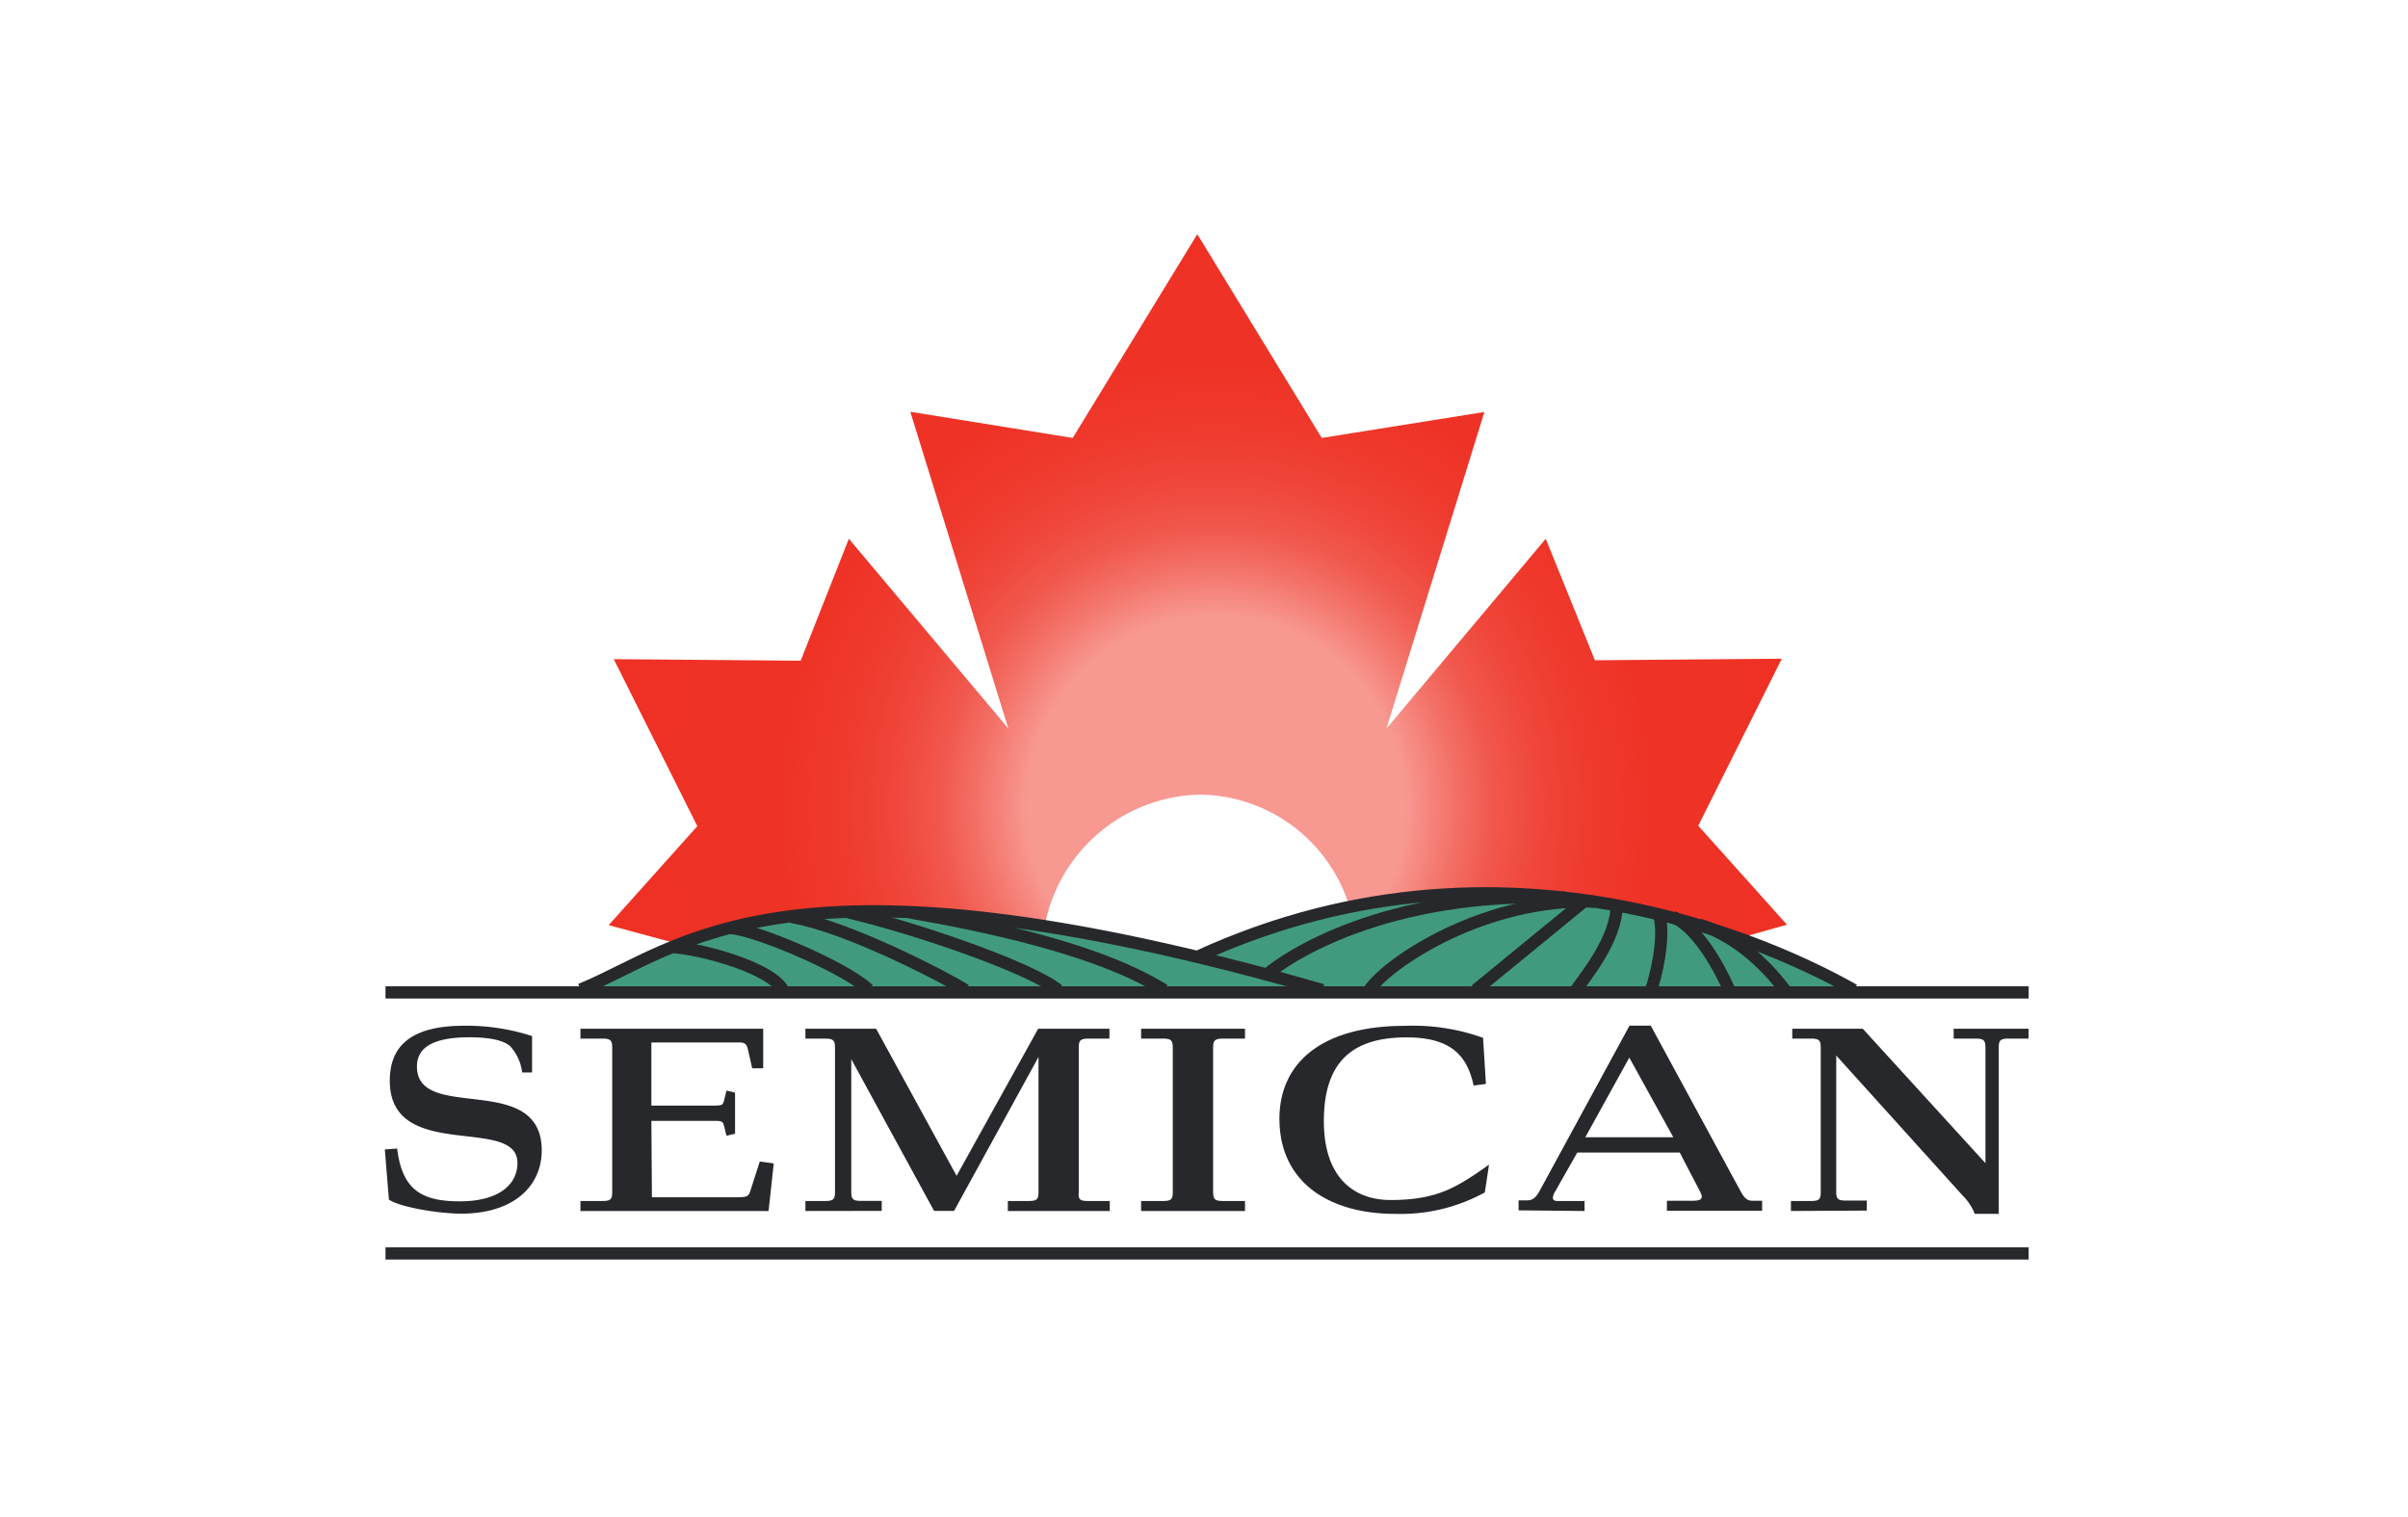 <svg id="Layer_1" data-name="Layer 1" xmlns="http://www.w3.org/2000/svg" xmlns:xlink="http://www.w3.org/1999/xlink" viewBox="0 0 219 138">
  <defs>
    <radialGradient id="radial-gradient" cx="-2842.6" cy="-3262.98" r="69.64" gradientTransform="translate(2812.54 2864.3) scale(0.75 0.76)" gradientUnits="userSpaceOnUse">
      <stop offset="0.33" stop-color="#f79891"/>
      <stop offset="0.36" stop-color="#f68a82"/>
      <stop offset="0.42" stop-color="#f36f65"/>
      <stop offset="0.48" stop-color="#f1584d"/>
      <stop offset="0.56" stop-color="#f0463b"/>
      <stop offset="0.65" stop-color="#ef3a2e"/>
      <stop offset="0.76" stop-color="#ee3326"/>
      <stop offset="1" stop-color="#ee3124"/>
    </radialGradient>
  </defs>
  <title>semican-carre</title>
  <rect width="219" height="138" style="fill: #fff"/>
  <g>
    <path d="M738.6,400.52a86.25,86.25,0,0,0-10.3-4.23l4.19-1.2-8.07-9,7.6-15.19-17,.14L710.56,360l-14.49,17.25,8.9-28.8-14.77,2.38-11.32-18.53-11.33,18.53-14.77-2.38,8.91,28.8L647.19,360l-4.48,11.05-17-.14,7.6,15.19-8.07,9,6.42,1.73c-3.61,1.41-6.27,2.59-8.89,3.65l-.56.26H739Z" transform="translate(-570 -311)" style="fill: #fff;stroke: #fff;stroke-linejoin: round;stroke-width: 2.037px"/>
    <path d="M728.17,396.33a66.51,66.51,0,0,0-35.45-2.9A14.39,14.39,0,0,0,679,383.27a14.7,14.7,0,0,0-14,12c-17.31-2.7-26.7-.84-33.09,1.64l-6.55-1.77,8.06-9-7.6-15.19,17,.14L647.2,360l14.5,17.25-8.91-28.8,14.77,2.38,11.33-18.53,11.32,18.53L705,348.47l-8.91,28.8L710.58,360l4.47,11.05,17-.14-7.6,15.19,8.07,9Z" transform="translate(-570 -311)" style="fill: url(#radial-gradient)"/>
    <path d="M678.86,397.94c29.44-13.56,55.5.63,59.75,3l.38.22H622.24l.56-.26C631.17,397.5,639.87,388.61,678.86,397.94Z" transform="translate(-570 -311)" style="fill: #419a80"/>
    <path d="M622.8,401c9.13-3.71,18.68-14,67.48.05" transform="translate(-570 -311)" style="fill: none;stroke: #27282b;stroke-width: 1.111px"/>
    <path d="M738.61,401.05c-4.25-2.39-30.33-16.58-59.77-3" transform="translate(-570 -311)" style="fill: none;stroke: #27282b;stroke-width: 1.111px"/>
    <path d="M685.2,399.65c1.66-1.49,10.79-7.69,27.22-7" transform="translate(-570 -311)" style="fill: none;stroke: #27282b;stroke-width: 1.111px"/>
    <path d="M694.57,401c1.75-2.51,10.47-8.35,20.43-8" transform="translate(-570 -311)" style="fill: none;stroke: #27282b;stroke-width: 1.111px"/>
    <line x1="134.2" y1="90.05" x2="144.08" y2="81.96" style="fill: none;stroke: #27282b;stroke-width: 1.111px"/>
    <path d="M713.34,401.05c.73-1.12,3.71-4.6,3.69-7.76" transform="translate(-570 -311)" style="fill: none;stroke: #27282b;stroke-width: 1.111px"/>
    <path d="M720.17,401c.36-.93,1.31-4.69.74-6.73" transform="translate(-570 -311)" style="fill: none;stroke: #27282b;stroke-width: 1.111px"/>
    <path d="M727.27,401.05c-.38-.93-2.53-5.54-5.12-6.65" transform="translate(-570 -311)" style="fill: none;stroke: #27282b;stroke-width: 1.111px"/>
    <path d="M732.34,401.05c-.56-.74-3.54-4.67-7.79-5.95" transform="translate(-570 -311)" style="fill: none;stroke: #27282b;stroke-width: 1.111px"/>
    <path d="M631.24,397.14c2.58.18,8.9,1.86,10,3.95" transform="translate(-570 -311)" style="fill: none;stroke: #27282b;stroke-width: 1.111px"/>
    <path d="M649,401c-2.36-2.18-10.71-5.59-12.55-5.58" transform="translate(-570 -311)" style="fill: none;stroke: #27282b;stroke-width: 1.111px"/>
    <path d="M657.8,401.05c-1.11-.74-10.46-5.75-15.82-6.65" transform="translate(-570 -311)" style="fill: none;stroke: #27282b;stroke-width: 1.111px"/>
    <path d="M666.25,401.05c-2.54-2.05-13-5.66-19.24-7.11" transform="translate(-570 -311)" style="fill: none;stroke: #27282b;stroke-width: 1.111px"/>
    <path d="M675.88,401.05c-2.71-1.67-8.39-4.51-23.1-7.06" transform="translate(-570 -311)" style="fill: none;stroke: #27282b;stroke-width: 1.111px"/>
    <line x1="184.5" y1="90.26" x2="35.06" y2="90.26" style="fill: none;stroke: #27282b;stroke-width: 1.111px"/>
    <line x1="184.5" y1="114" x2="35.06" y2="114" style="fill: none;stroke: #27282b;stroke-width: 1.111px"/>
    <path d="M606.12,415.46c.46,3.84,2.32,4.8,5.72,4.8s5.22-1.44,5.22-3.49c0-4.36-11.61,0-11.61-7.48,0-3.07,1.82-5,6.76-5a19.26,19.26,0,0,1,6.18.94v3.31h-.9a4.34,4.34,0,0,0-1.1-2.4c-.63-.54-1.89-.8-3.69-.8-3.78,0-4.78,1.22-4.78,2.66,0,5.14,11.3.39,11.35,7.6,0,3.39-2.69,5.78-7.3,5.78-2.14,0-5.65-.61-6.6-1.28l-.37-4.56Z" transform="translate(-570 -311)" style="fill: #27282b"/>
    <path d="M629.29,419.89h7.81c.8,0,1-.09,1.13-.55l.87-2.7,1.27.17-.47,4.33H622.79v-.91h2c.74,0,.89-.15.89-.8V406.27c0-.65-.15-.81-.89-.81h-2v-.9h16.62v3.6h-1l-.39-1.71c-.11-.51-.3-.64-.78-.64h-8v5.74h5.8c.64,0,.71-.06.82-.5l.21-.86.78.18v3.74l-.78.18-.21-.85c-.11-.43-.18-.5-.82-.5h-5.8Z" transform="translate(-570 -311)" style="fill: #27282b"/>
    <path d="M643.25,421.14v-.91h1.8c.73,0,.89-.15.89-.8V406.27c0-.65-.16-.81-.89-.81h-1.8v-.9h6.43L657,417.94l7.42-13.38h6.48v.9H669c-.74,0-.89.16-.89.81v13.16c-.06.65.09.8.82.8h2v.91h-9.27v-.91h1.91c.73,0,.88-.15.88-.8v-12.3h0l-7.68,14h-1.82l-7.53-13.8h0v12.09c0,.65.15.8.88.8h1.89v.91Z" transform="translate(-570 -311)" style="fill: #27282b"/>
    <path d="M673.78,421.14v-.91h2c.73,0,.88-.15.88-.8V406.27c0-.65-.15-.81-.88-.81h-2v-.9h9.45v.9h-2c-.74,0-.9.16-.9.81v13.16c0,.65.16.8.9.8h2v.91Z" transform="translate(-570 -311)" style="fill: #27282b"/>
    <path d="M705.14,409.58l-1.12.15c-.59-2.77-2.1-4.38-6.11-4.38-4.68,0-7.51,2-7.51,7.61,0,5.13,2.71,7.18,6.08,7.18,4.33,0,6.09-1.22,8.94-3.21l-.38,2.52a15.91,15.91,0,0,1-8.17,1.95c-5.89,0-10.51-2.79-10.51-8.66,0-4.9,3.63-8.44,11.42-8.44a18.81,18.81,0,0,1,7.1,1.09Z" transform="translate(-570 -311)" style="fill: #27282b"/>
    <path d="M718.18,407.19l4,7.24h-8Zm-4.07,13.95v-.91h-2.47c-.28,0-.41-.1-.41-.3a1.27,1.27,0,0,1,.22-.59l2-3.52h9.32c1.77,3.45,2,3.74,2,4s-.17.39-.93.39H721.6v.91h8.66v-.91h-.82c-.5,0-.76-.17-1.13-.85l-8.18-15.08H718.2l-8.16,15c-.39.72-.69.89-1.17.89h-.76v.91Z" transform="translate(-570 -311)" style="fill: #27282b"/>
    <path d="M732.88,421.14v-.91h1.82c.74,0,.89-.15.89-.8V406.27c0-.65-.15-.81-.89-.81H733v-.9h6.41l11.16,12.23V406.27c0-.65-.16-.81-.89-.81h-2v-.9h6.81v.9h-1.82c-.74,0-.89.16-.89.81V421.4h-2.18a4.81,4.81,0,0,0-1.08-1.64L737,407v12.39c0,.65.15.8.89.8h1.89v.91Z" transform="translate(-570 -311)" style="fill: #27282b"/>
  </g>
</svg>
